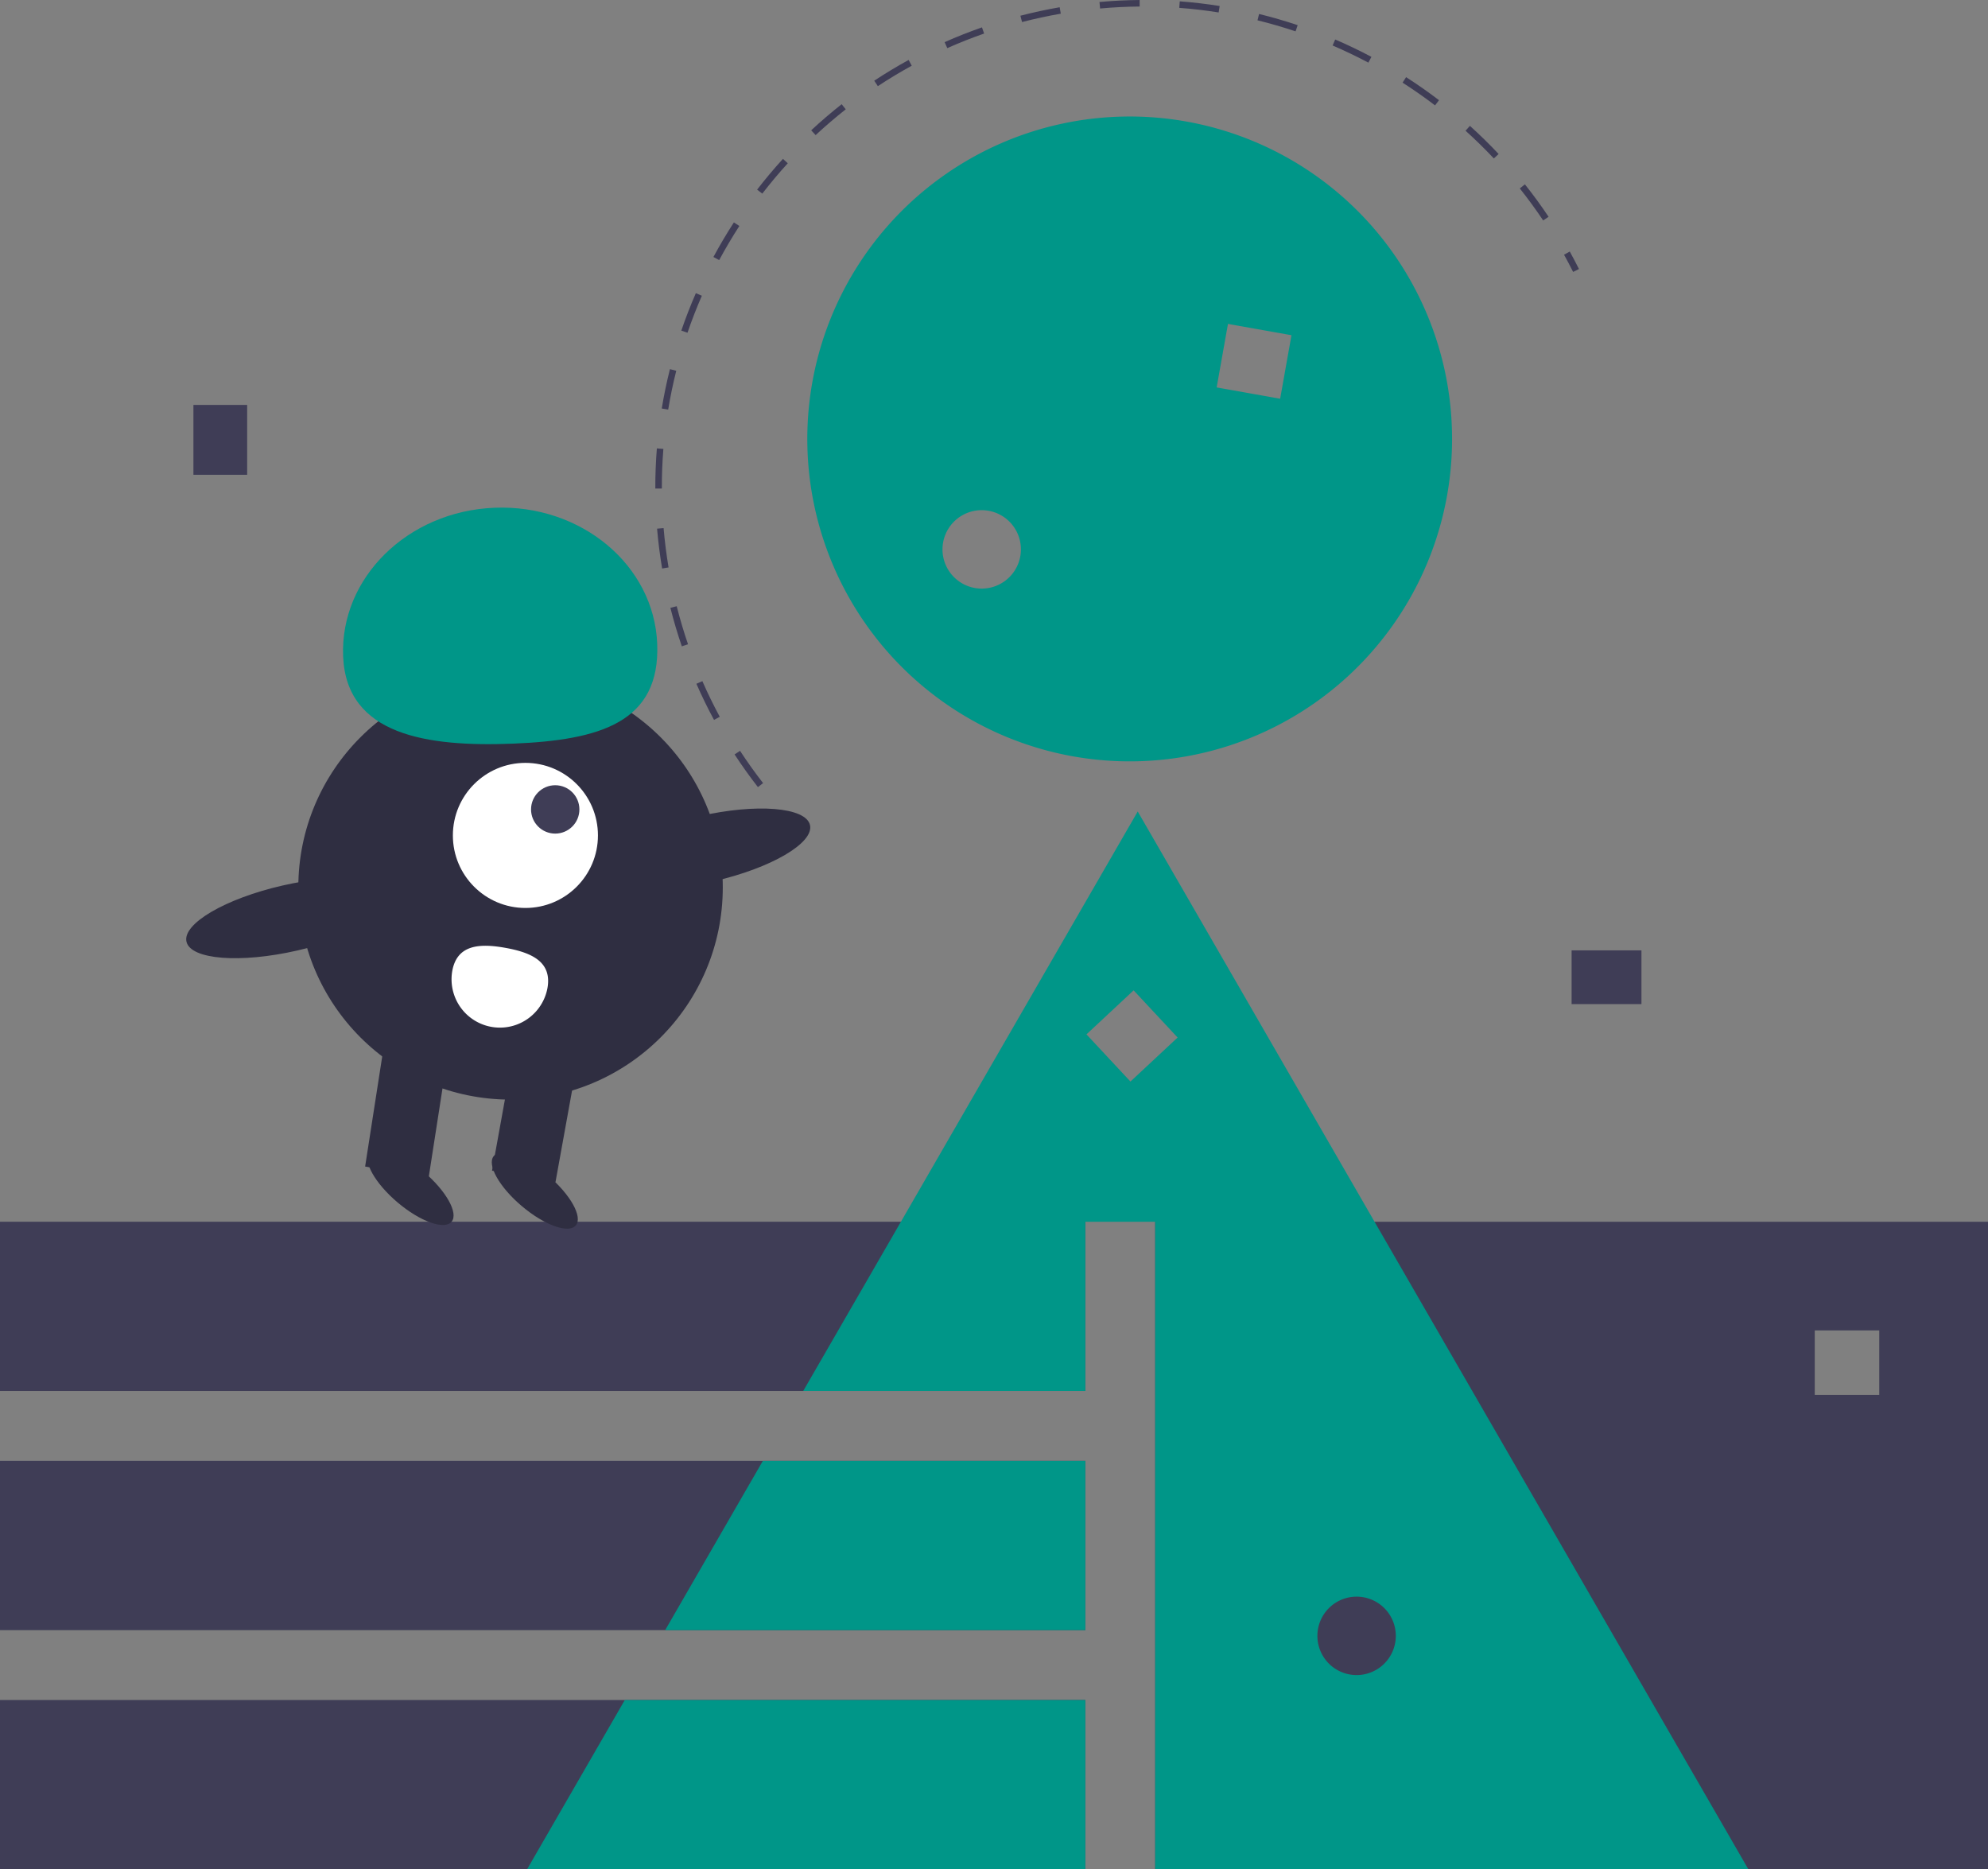 <svg id="undraw_game-3.1" xmlns="http://www.w3.org/2000/svg" width="808.304" height="759.925" viewBox="0 0 808.304 759.925">
  <rect x="0" y="0" width="808.304" height="759.925" fill="#808080" stroke="none"/>
  <path id="Path_55" data-name="Path 55" d="M665.538,566.716V829.962H1004.15V566.716Zm294.4,70.4H933.71V610.889h26.226Z" transform="translate(-195.846 -70.038)" fill="#3f3d56"/>
  <rect id="Rectangle_1" data-name="Rectangle 1" width="441.292" height="68.815" transform="translate(0 496.679)" fill="#3f3d56"/>
  <rect id="Rectangle_2" data-name="Rectangle 2" width="441.292" height="68.815" transform="translate(0 593.894)" fill="#3f3d56"/>
  <rect id="Rectangle_3" data-name="Rectangle 3" width="441.292" height="68.815" transform="translate(0 691.109)" fill="#3f3d56"/>
  <rect id="Rectangle_4" data-name="Rectangle 4" width="21.846" height="28.4" transform="translate(78.646 164.617)" fill="#3f3d56"/>
  <rect id="Rectangle_5" data-name="Rectangle 5" width="21.846" height="28.4" transform="translate(667.4 386.356) rotate(90)" fill="#3f3d56"/>
  <path id="Path_56" data-name="Path 56" d="M310.172,593.894h131.12v68.815H270.444Z" fill="#009688"/>
  <path id="Path_57" data-name="Path 57" d="M254.038,691.109H441.292v68.816H214.311Z" fill="#009688"/>
  <path id="Path_58" data-name="Path 58" d="M520.121,408.279c-1.881-1.885-3.747-3.832-5.549-5.788l1.955-1.8c1.778,1.931,3.62,3.853,5.475,5.713Z" transform="translate(-195.846 -70.038)" fill="#3f3d56"/>
  <path id="Path_59" data-name="Path 59" d="M504.012,390.024c-3.335-4.283-6.529-8.756-9.493-13.294l2.224-1.454c2.926,4.477,6.076,8.89,9.366,13.115Zm-17.852-27.33c-2.579-4.771-4.99-9.71-7.166-14.679l2.434-1.066c2.146,4.9,4.524,9.775,7.068,14.482Zm-13.09-29.9c-1.754-5.123-3.318-10.389-4.651-15.655l2.576-.652c1.314,5.2,2.858,10.393,4.588,15.447Zm-5.392-32.081-2.62.441c-.9-5.357-1.592-10.807-2.053-16.2l2.648-.226c.454,5.32,1.135,10.7,2.024,15.983Zm-2.733-32.079-2.657.007c-.014-5.423.2-10.914.633-16.318l2.649.212c-.429,5.332-.639,10.748-.625,16.1Zm2.582-32.091-2.621-.432c.882-5.353,2-10.737,3.324-16l2.577.648c-1.307,5.195-2.41,10.506-3.28,15.786Zm355.754-76.894c-2.971-4.444-6.168-8.821-9.5-13.012l2.079-1.654c3.38,4.248,6.621,8.685,9.632,13.189ZM475.38,205.3l-2.514-.858c1.752-5.131,3.741-10.255,5.911-15.231l2.435,1.062C479.071,195.179,477.108,200.235,475.38,205.3Zm327.853-70.845c-3.664-3.9-7.538-7.69-11.512-11.274l1.78-1.973c4.028,3.634,7.953,7.478,11.667,11.428ZM488.259,175.773l-2.341-1.259c2.57-4.778,5.369-9.506,8.321-14.057l2.229,1.445C493.556,166.393,490.794,171.059,488.259,175.773Zm291.064-62.89c-4.255-3.248-8.7-6.359-13.2-9.246l1.434-2.237c4.565,2.926,9.066,6.079,13.379,9.37Zm-273.539,35.87-2.1-1.623c3.313-4.293,6.846-8.5,10.5-12.509l1.963,1.79c-3.605,3.955-7.091,8.107-10.36,12.342ZM752.209,95.5c-4.728-2.51-9.618-4.854-14.534-6.967l1.049-2.442c4.983,2.142,9.938,4.518,14.73,7.062Zm-224.731,29.46-1.81-1.945c3.973-3.7,8.146-7.268,12.4-10.618l1.643,2.088C535.515,117.793,531.4,121.317,527.478,124.963ZM722.619,82.785c-5.082-1.7-10.29-3.214-15.48-4.489l.634-2.581c5.261,1.293,10.54,2.824,15.691,4.55ZM552.771,105.06l-1.465-2.216c4.523-2.989,9.226-5.825,13.977-8.427l1.276,2.331C561.871,99.314,557.232,102.111,552.771,105.06ZM691.339,75.1c-5.283-.841-10.669-1.471-16.009-1.871l.2-2.649c5.412.406,10.872,1.044,16.228,1.9ZM581,89.6l-1.078-2.428c4.95-2.2,10.059-4.22,15.185-6.007l.874,2.509C590.922,85.438,585.882,87.431,581,89.6Zm78.225-16.907c-5.34.043-10.755.311-16.094.8l-.24-2.646c5.411-.491,10.9-.763,16.313-.806ZM611.4,79l-.666-2.572c5.242-1.357,10.629-2.519,15.965-3.447l.455,2.618c-5.269.915-10.58,2.062-15.754,3.4Z" transform="translate(-195.846 -70.038)" fill="#3f3d56"/>
  <path id="Path_60" data-name="Path 60" d="M835.463,180.583c-1.177-2.348-2.418-4.7-3.69-7l2.325-1.287c1.289,2.331,2.548,4.719,3.74,7.1Z" transform="translate(-195.846 -70.038)" fill="#3f3d56"/>
  <path id="Path_61" data-name="Path 61" d="M906.72,829.962,782.579,614.953l-27.854-48.236L690.41,455.3l-31.972-55.369L626.466,455.3,562.151,566.716,534.3,614.952l-11.885,20.58H637.138V566.716h28.4V829.962ZM747.431,719.125a15.942,15.942,0,1,1-15.942,15.942,15.942,15.942,0,0,1,15.942-15.942ZM655.477,509.716l-17.888-19.178,19.178-17.888,17.888,19.178Z" transform="translate(-195.846 -70.038)" fill="#009688"/>
  <circle id="Ellipse_15" data-name="Ellipse 15" cx="13.285" cy="13.285" r="13.285" transform="translate(428.952 260.635)" fill="#f2f2f2"/>
  <path id="Path_62" data-name="Path 62" d="M653.374,151.768A131.077,131.077,0,1,0,806.879,255.685,131.077,131.077,0,0,0,653.374,151.768ZM641.1,359.612a15.942,15.942,0,1,1,12.639-18.669A15.942,15.942,0,0,1,641.1,359.612Zm88.328-116.317-25.752,4.961L698.714,222.5l25.752-4.961Z" transform="translate(-73.288 -326.442) rotate(21)" fill="#009688"/>
  <circle id="Ellipse_16" data-name="Ellipse 16" cx="86.292" cy="86.292" r="86.292" transform="translate(121.294 274.439)" fill="#2f2e41"/>
  <path id="Path_63" data-name="Path 63" d="M174.258,478.9l-25.8-4.67,8.367-53.864,25.8,4.67Z" fill="#2f2e41"/>
  <rect id="Rectangle_6" data-name="Rectangle 6" width="26.215" height="46.969" transform="translate(208.424 429.706) rotate(10.261)" fill="#2f2e41"/>
  <ellipse id="Ellipse_17" data-name="Ellipse 17" cx="8.192" cy="21.846" rx="8.192" ry="21.846" transform="matrix(0.646, -0.763, 0.763, 0.646, 195.486, 476.199)" fill="#2f2e41"/>
  <ellipse id="Ellipse_18" data-name="Ellipse 18" cx="8.192" cy="21.846" rx="8.192" ry="21.846" transform="matrix(0.646, -0.763, 0.763, 0.646, 144.968, 474.701)" fill="#2f2e41"/>
  <circle id="Ellipse_19" data-name="Ellipse 19" cx="29.492" cy="29.492" r="29.492" transform="translate(184.135 310.131)" fill="#fff"/>
  <circle id="Ellipse_20" data-name="Ellipse 20" cx="9.831" cy="9.831" r="9.831" transform="translate(215.918 319.221)" fill="#3f3d56"/>
  <path id="Path_64" data-name="Path 64" d="M335.36,336.892c-1.3-31.947,26.236-59.006,61.5-60.438s64.9,23.3,66.2,55.251-23.214,39.205-58.476,40.637S336.658,368.839,335.36,336.892Z" transform="translate(-195.846 -70.038)" fill="#009688"/>
  <ellipse id="Ellipse_21" data-name="Ellipse 21" cx="43.146" cy="13.545" rx="43.146" ry="13.545" transform="matrix(0.975, -0.223, 0.223, 0.975, 242.181, 341.448)" fill="#2f2e41"/>
  <ellipse id="Ellipse_22" data-name="Ellipse 22" cx="43.146" cy="13.545" rx="43.146" ry="13.545" transform="matrix(0.975, -0.223, 0.223, 0.975, 72.794, 369.616)" fill="#2f2e41"/>
  <path id="Path_65" data-name="Path 65" d="M379.732,464.775a19.662,19.662,0,0,0,38.694,7.005c1.934-10.685-6.327-14.466-17.012-16.4S381.667,454.09,379.732,464.775Z" transform="translate(-195.846 -70.038)" fill="#fff"/>
</svg>
